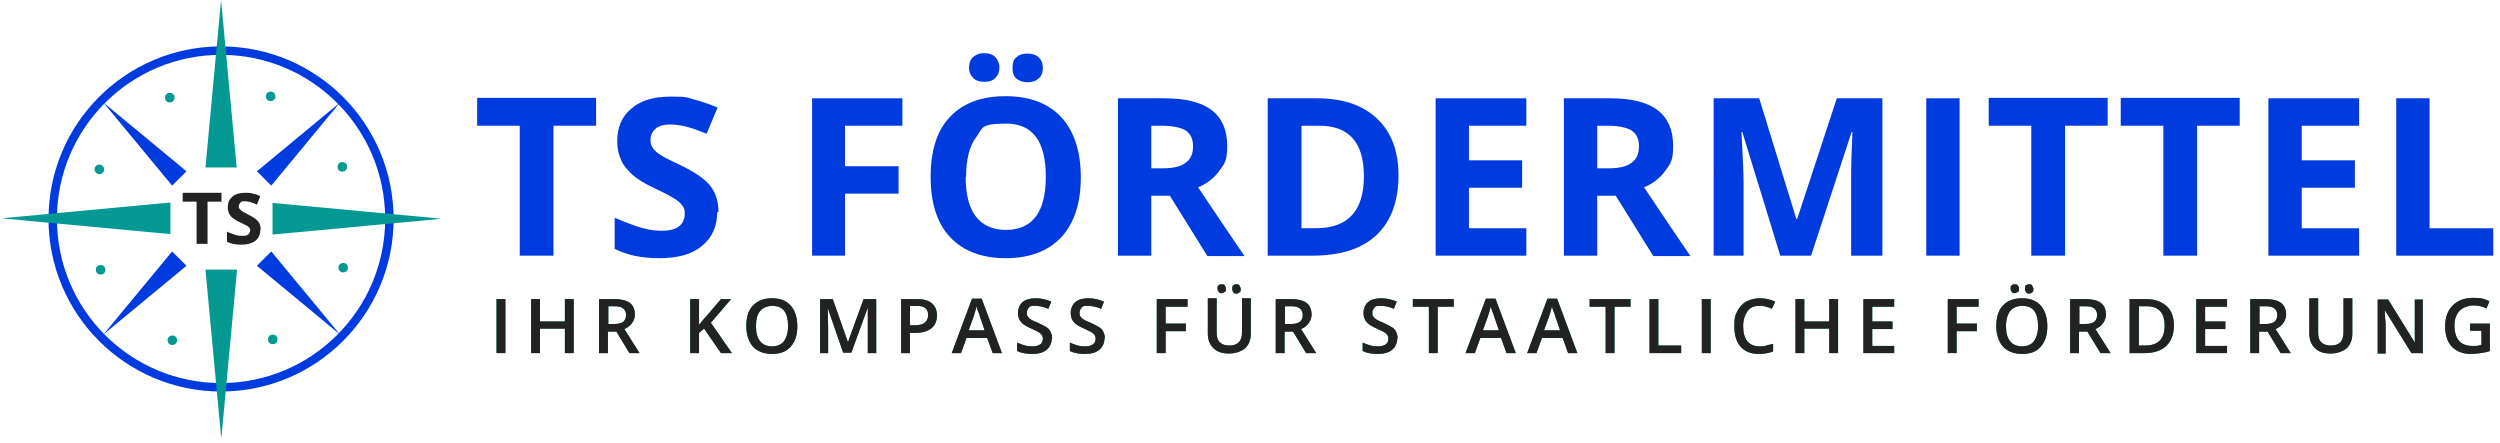 <?xml version="1.0" encoding="UTF-8"?>
<svg xmlns="http://www.w3.org/2000/svg" id="OBJECTS" version="1.1" viewBox="0 0 592.6 104.9">
  <defs>
    <style>
      .st0 {
        fill: #039992;
      }

      .st1 {
        fill: none;
        stroke: #003be0;
        stroke-miterlimit: 10;
        stroke-width: 2px;
      }

      .st2 {
        fill: #003be0;
      }

      .st3 {
        fill: #222;
      }
    </style>
  </defs>
  <g>
    <path class="st2" d="M131.1,60.6h-7.9v-30.8h-10.1v-6.6h28.2v6.6h-10.1v30.8h-.1Z"></path>
    <path class="st2" d="M170,50.3c0,3.4-1.2,6-3.6,8s-5.8,2.9-10.1,2.9-7.5-.7-10.6-2.2v-7.4c2.5,1.1,4.7,1.9,6.4,2.4s3.3.7,4.8.7,3.1-.3,4-1,1.4-1.7,1.4-3-.2-1.4-.6-2-1-1.1-1.8-1.6-2.4-1.4-4.8-2.5c-2.3-1.1-4-2.1-5.1-3.1s-2.1-2.1-2.7-3.4-1-2.8-1-4.6c0-3.3,1.1-5.9,3.4-7.8,2.2-1.9,5.3-2.8,9.3-2.8s3.8.2,5.6.7,3.6,1.1,5.5,1.9l-2.6,6.2c-2-.8-3.6-1.4-4.9-1.7-1.3-.3-2.6-.5-3.8-.5s-2.6.3-3.4,1c-.8.7-1.2,1.6-1.2,2.7s.2,1.3.5,1.8.8,1,1.5,1.5,2.4,1.4,5,2.6c3.5,1.7,5.9,3.3,7.2,5s1.9,3.7,1.9,6.2h-.3Z"></path>
    <path class="st2" d="M200.3,60.6h-7.8V23.3h21.4v6.5h-13.6v9.6h12.7v6.5h-12.7v14.8h0Z"></path>
    <path class="st2" d="M256.2,41.9c0,6.2-1.5,10.9-4.6,14.3-3.1,3.3-7.5,5-13.2,5s-10.1-1.7-13.2-5c-3.1-3.3-4.6-8.1-4.6-14.3s1.5-11,4.6-14.2c3.1-3.3,7.5-4.9,13.2-4.9s10.1,1.7,13.2,5c3,3.3,4.6,8.1,4.6,14.3v-.2ZM228.9,41.9c0,4.2.8,7.3,2.4,9.4s4,3.2,7.1,3.2c6.3,0,9.5-4.2,9.5-12.6s-3.1-12.6-9.4-12.6-5.5,1.1-7.1,3.2c-1.6,2.1-2.4,5.3-2.4,9.4h-.1ZM229.7,16.1c0-1.1.3-2,1-2.6s1.5-.9,2.6-.9,2,.3,2.6.9,1,1.5,1,2.5-.3,1.8-1,2.5-1.5.9-2.6.9-2-.3-2.6-.9-1-1.4-1-2.5h0ZM240,16.1c0-1.2.3-2.1,1-2.6.7-.6,1.5-.8,2.6-.8s2,.3,2.6.9c.7.6,1,1.5,1,2.5s-.3,1.9-1,2.5-1.5.9-2.6.9-1.9-.3-2.6-.8c-.7-.6-1-1.4-1-2.6Z"></path>
    <path class="st2" d="M272.9,46.3v14.3h-7.9V23.3h10.9c5.1,0,8.8.9,11.3,2.8,2.4,1.8,3.7,4.7,3.7,8.4s-.6,4.2-1.8,5.9c-1.2,1.7-2.9,3.1-5.1,4,5.6,8.4,9.3,13.8,11,16.3h-8.8l-8.9-14.3h-4.4ZM272.9,39.9h2.6c2.5,0,4.4-.4,5.5-1.3,1.2-.8,1.8-2.1,1.8-3.9s-.6-3-1.8-3.8c-1.2-.7-3.1-1.1-5.7-1.1h-2.4s0,10.1,0,10.1Z"></path>
    <path class="st2" d="M331.5,41.6c0,6.1-1.8,10.9-5.2,14.1-3.5,3.3-8.6,4.9-15.2,4.9h-10.6V23.3h11.7c6.1,0,10.8,1.6,14.2,4.8s5.1,7.7,5.1,13.5ZM323.3,41.8c0-8-3.5-12-10.6-12h-4.2v24.3h3.4c7.6,0,11.4-4.1,11.4-12.3h0Z"></path>
    <path class="st2" d="M361.8,60.6h-21.5V23.3h21.5v6.5h-13.6v8.2h12.6v6.5h-12.6v9.6h13.6v6.5Z"></path>
    <path class="st2" d="M378.6,46.3v14.3h-7.9V23.3h10.9c5.1,0,8.8.9,11.3,2.8,2.4,1.8,3.7,4.7,3.7,8.4s-.6,4.2-1.8,5.9c-1.2,1.7-2.9,3.1-5.1,4,5.6,8.4,9.3,13.8,11,16.3h-8.8l-8.9-14.3h-4.4ZM378.6,39.9h2.6c2.5,0,4.4-.4,5.5-1.3,1.2-.8,1.8-2.1,1.8-3.9s-.6-3-1.8-3.8c-1.2-.7-3.1-1.1-5.7-1.1h-2.4s0,10.1,0,10.1Z"></path>
    <path class="st2" d="M422,60.6l-9-29.3h-.2c.3,6,.5,9.9.5,11.9v17.4h-7.1V23.3h10.8l8.8,28.6h.2l9.4-28.6h10.8v37.3h-7.4v-20.6c0-1.1.1-4,.3-8.7h-.2l-9.6,29.3h-7.3,0Z"></path>
    <path class="st2" d="M456.6,60.6V23.3h7.9v37.3h-7.9Z"></path>
    <path class="st2" d="M489.4,60.6h-7.9v-30.8h-10.1v-6.6h28.2v6.6h-10.1v30.8h-.1Z"></path>
    <path class="st2" d="M520.7,60.6h-7.9v-30.8h-10.1v-6.6h28.2v6.6h-10.1v30.8h0Z"></path>
    <path class="st2" d="M559.2,60.6h-21.5V23.3h21.5v6.5h-13.6v8.2h12.6v6.5h-12.6v9.6h13.6v6.5Z"></path>
    <path class="st2" d="M568,60.6V23.3h7.9v30.8h15.1v6.5h-23.1,0Z"></path>
  </g>
  <g>
    <g>
      <path class="st0" d="M117.7,83.7v-12.8h2.1v12.8h-2.1Z"></path>
      <path class="st0" d="M136,83.7h-2.1v-5.8h-5.9v5.8h-2.1v-12.8h2.1v5.3h5.9v-5.3h2.1v12.8Z"></path>
      <path class="st0" d="M144.1,78.6v5.1h-2.1v-12.8h3.6c1.7,0,2.9.3,3.7.9s1.2,1.6,1.2,2.8-.8,2.7-2.5,3.4l3.6,5.7h-2.4l-3.1-5.1h-2.1.1ZM144.1,76.8h1.5c1,0,1.7-.2,2.1-.5s.7-.9.7-1.6-.2-1.2-.7-1.6-1.2-.5-2.1-.5h-1.4v4.2h-.1Z"></path>
      <path class="st0" d="M173.3,83.7h-2.4l-4-5.8-1.2,1v4.8h-2.1v-12.8h2.1v6.1c.6-.7,1.1-1.4,1.7-2l3.5-4.1h2.4c-2.2,2.6-3.9,4.5-4.8,5.6l5,7.2h-.2Z"></path>
      <path class="st0" d="M189,77.3c0,2.1-.5,3.7-1.6,4.9s-2.5,1.7-4.4,1.7-3.4-.6-4.5-1.7c-1-1.2-1.6-2.8-1.6-4.9s.5-3.8,1.6-4.9,2.5-1.7,4.5-1.7,3.4.6,4.4,1.7,1.6,2.8,1.6,4.9ZM179.2,77.3c0,1.6.3,2.8,1,3.6.6.8,1.6,1.2,2.8,1.2s2.2-.4,2.8-1.2,1-2,1-3.6-.3-2.8-.9-3.6-1.6-1.2-2.8-1.2-2.2.4-2.9,1.2-1,2-1,3.6h0Z"></path>
      <path class="st0" d="M199.9,83.7l-3.7-10.7h0c0,1.6.1,3.1.1,4.5v6.2h-1.9v-12.8h3l3.6,10.2h0l3.7-10.2h3v12.8h-2v-10.8h0l-3.9,10.7h-1.9Z"></path>
      <path class="st0" d="M222.1,74.7c0,1.3-.4,2.4-1.3,3.1s-2.1,1.1-3.8,1.1h-1.3v4.8h-2.1v-12.8h3.7c1.6,0,2.8.3,3.6,1s1.2,1.6,1.2,2.9h0ZM215.7,77.1h1.1c1.1,0,1.9-.2,2.4-.6s.8-1,.8-1.8-.2-1.3-.7-1.7-1.2-.5-2.1-.5h-1.5v4.5h0Z"></path>
      <path class="st0" d="M235.3,83.7l-1.3-3.6h-4.9l-1.3,3.6h-2.2l4.8-12.9h2.3l4.8,12.9h-2.2ZM233.4,78.3l-1.2-3.5c0-.2-.2-.6-.4-1.1s-.3-.9-.3-1.1c-.2.7-.4,1.5-.7,2.4l-1.2,3.3h3.8Z"></path>
      <path class="st0" d="M249.3,80.2c0,1.1-.4,2-1.2,2.7s-2,1-3.4,1-2.6-.2-3.6-.7v-2c.6.3,1.2.5,1.9.7s1.3.2,1.8.2c.8,0,1.4-.2,1.8-.5.4-.3.6-.7.6-1.3s-.2-.9-.5-1.2-1.1-.7-2.2-1.2c-1.2-.5-2-1-2.5-1.6s-.7-1.3-.7-2.2.4-1.9,1.1-2.5,1.8-.9,3.1-.9,2.5.3,3.7.8l-.7,1.7c-1.1-.5-2.2-.7-3.1-.7s-1.2,0-1.5.4-.5.7-.5,1.2,0,.6.2.9c.1.2.4.5.7.7s.9.5,1.7.8c.9.4,1.6.8,2.1,1.1.5.3.8.7,1,1.2s.3.9.3,1.5h0Z"></path>
      <path class="st0" d="M261.8,80.2c0,1.1-.4,2-1.2,2.7s-2,1-3.4,1-2.6-.2-3.6-.7v-2c.6.3,1.2.5,1.9.7.7.2,1.3.2,1.8.2.8,0,1.4-.2,1.8-.5s.6-.7.6-1.3-.2-.9-.5-1.2-1.1-.7-2.2-1.2c-1.2-.5-2-1-2.5-1.6s-.7-1.3-.7-2.2.4-1.9,1.1-2.5,1.8-.9,3.1-.9,2.5.3,3.7.8l-.7,1.7c-1.1-.5-2.2-.7-3.1-.7s-1.2,0-1.5.4-.5.7-.5,1.2,0,.6.2.9c.1.2.4.5.7.7s.9.5,1.7.8c.9.4,1.6.8,2.1,1.1s.8.7,1,1.2.3.9.3,1.5h0Z"></path>
      <path class="st0" d="M276.3,83.7h-2.1v-12.8h7.3v1.8h-5.2v4h4.8v1.8h-4.8v5.3h0Z"></path>
      <path class="st0" d="M296.5,70.8v8.3c0,.9-.2,1.8-.6,2.5s-1,1.3-1.8,1.6c-.8.4-1.7.6-2.8.6-1.6,0-2.8-.4-3.7-1.3s-1.3-2-1.3-3.5v-8.3h2.1v8.1c0,1.1.2,1.8.7,2.3s1.2.8,2.3.8c2,0,3-1,3-3.1v-8.1h2.1,0ZM288.6,68.4c0-.4,0-.6.3-.8.2-.2.4-.2.7-.2s.6,0,.7.3c.2.2.3.4.3.8s0,.6-.3.7-.4.3-.7.3-.5,0-.7-.3-.3-.4-.3-.8ZM292.1,68.4c0-.4,0-.6.3-.8.2-.2.4-.2.7-.2s.6,0,.7.3.3.4.3.8,0,.6-.3.8-.4.3-.7.3-.5,0-.7-.3c-.2-.2-.3-.4-.3-.8h0Z"></path>
      <path class="st0" d="M304.5,78.6v5.1h-2.1v-12.8h3.6c1.7,0,2.9.3,3.7.9s1.2,1.6,1.2,2.8-.8,2.7-2.5,3.4l3.6,5.7h-2.4l-3.1-5.1h-2.1,0ZM304.5,76.8h1.5c1,0,1.7-.2,2.1-.5s.7-.9.7-1.6-.2-1.2-.7-1.6-1.2-.5-2.1-.5h-1.4v4.2h-.1Z"></path>
      <path class="st0" d="M331.2,80.2c0,1.1-.4,2-1.2,2.7s-2,1-3.4,1-2.6-.2-3.6-.7v-2c.6.3,1.2.5,1.9.7.7.2,1.3.2,1.8.2.8,0,1.4-.2,1.8-.5s.6-.7.6-1.3-.2-.9-.5-1.2-1.1-.7-2.2-1.2c-1.2-.5-2-1-2.5-1.6s-.7-1.3-.7-2.2.4-1.9,1.1-2.5,1.8-.9,3.1-.9,2.5.3,3.7.8l-.7,1.7c-1.1-.5-2.2-.7-3.1-.7s-1.2,0-1.5.4-.5.7-.5,1.2,0,.6.2.9c.1.2.4.5.7.7s.9.5,1.7.8c.9.4,1.6.8,2.1,1.1s.8.7,1,1.2.3.9.3,1.5h0Z"></path>
      <path class="st0" d="M340.8,83.7h-2.1v-11h-3.8v-1.8h9.7v1.8h-3.8v11h0Z"></path>
      <path class="st0" d="M357.1,83.7l-1.3-3.6h-4.9l-1.3,3.6h-2.2l4.8-12.9h2.3l4.8,12.9h-2.2,0ZM355.3,78.3l-1.2-3.5c0-.2-.2-.6-.4-1.1s-.3-.9-.3-1.1c-.2.7-.4,1.5-.7,2.4l-1.2,3.3h3.8Z"></path>
      <path class="st0" d="M371.7,83.7l-1.3-3.6h-4.9l-1.3,3.6h-2.2l4.8-12.9h2.3l4.8,12.9h-2.2,0ZM369.8,78.3l-1.2-3.5c0-.2-.2-.6-.4-1.1s-.3-.9-.3-1.1c-.2.7-.4,1.5-.7,2.4l-1.2,3.3h3.8Z"></path>
      <path class="st0" d="M382.7,83.7h-2.1v-11h-3.8v-1.8h9.7v1.8h-3.8v11h0Z"></path>
      <path class="st0" d="M391,83.7v-12.8h2.1v11h5.4v1.8h-7.5Z"></path>
      <path class="st0" d="M403.4,83.7v-12.8h2.1v12.8h-2.1Z"></path>
      <path class="st0" d="M417,72.5c-1.2,0-2.2.4-2.8,1.3s-1,2-1,3.5.3,2.8,1,3.6,1.6,1.2,2.9,1.2,1.1,0,1.6-.2,1-.2,1.6-.4v1.8c-1,.4-2.2.6-3.4.6-1.9,0-3.3-.6-4.3-1.7s-1.5-2.8-1.5-4.9.2-2.5.7-3.5,1.2-1.8,2.1-2.3,2-.8,3.3-.8,2.5.3,3.6.8l-.8,1.7c-.4-.2-.9-.4-1.4-.5-.5-.2-1-.2-1.5-.2h-.1Z"></path>
      <path class="st0" d="M435.7,83.7h-2.1v-5.8h-5.9v5.8h-2.1v-12.8h2.1v5.3h5.9v-5.3h2.1v12.8Z"></path>
      <path class="st0" d="M449,83.7h-7.3v-12.8h7.3v1.8h-5.2v3.5h4.8v1.8h-4.8v4h5.2v1.8h0Z"></path>
      <path class="st0" d="M463.8,83.7h-2.1v-12.8h7.3v1.8h-5.2v4h4.8v1.8h-4.8v5.3h0Z"></path>
      <path class="st0" d="M485.3,77.3c0,2.1-.5,3.7-1.6,4.9-1,1.2-2.5,1.7-4.4,1.7s-3.4-.6-4.5-1.7c-1-1.2-1.6-2.8-1.6-4.9s.5-3.8,1.6-4.9c1-1.1,2.5-1.7,4.5-1.7s3.4.6,4.4,1.7,1.6,2.8,1.6,4.9ZM475.5,77.3c0,1.6.3,2.8,1,3.6.6.8,1.6,1.2,2.8,1.2s2.2-.4,2.8-1.2,1-2,1-3.6-.3-2.8-.9-3.6c-.6-.8-1.6-1.2-2.8-1.2s-2.2.4-2.9,1.2c-.6.8-1,2-1,3.6ZM476.6,68.4c0-.4,0-.6.3-.8.2-.2.4-.2.7-.2s.6,0,.7.3c.2.2.3.4.3.8s0,.6-.3.7-.4.3-.7.3-.5,0-.7-.3c-.2-.2-.3-.4-.3-.8ZM480,68.4c0-.4,0-.6.3-.8.2-.2.4-.2.7-.2s.6,0,.7.3.3.4.3.8,0,.6-.3.8-.4.3-.7.3-.5,0-.7-.3-.3-.4-.3-.8h0Z"></path>
      <path class="st0" d="M492.8,78.6v5.1h-2.1v-12.8h3.6c1.7,0,2.9.3,3.7.9s1.2,1.6,1.2,2.8-.8,2.7-2.5,3.4l3.6,5.7h-2.4l-3.1-5.1h-2.1,0ZM492.8,76.8h1.5c1,0,1.7-.2,2.1-.5s.7-.9.7-1.6-.2-1.2-.7-1.6-1.2-.5-2.1-.5h-1.4v4.2h-.1Z"></path>
      <path class="st0" d="M515.3,77.1c0,2.1-.6,3.7-1.8,4.9-1.2,1.1-2.9,1.7-5.1,1.7h-3.6v-12.8h4c2,0,3.6.6,4.8,1.7s1.7,2.7,1.7,4.6h0ZM513.1,77.2c0-3.1-1.4-4.6-4.3-4.6h-1.8v9.3h1.5c3.1,0,4.6-1.6,4.6-4.7Z"></path>
      <path class="st0" d="M527.9,83.7h-7.3v-12.8h7.3v1.8h-5.2v3.5h4.8v1.8h-4.8v4h5.2v1.8h0Z"></path>
      <path class="st0" d="M535.5,78.6v5.1h-2.1v-12.8h3.6c1.7,0,2.9.3,3.7.9s1.2,1.6,1.2,2.8-.8,2.7-2.5,3.4l3.6,5.7h-2.4l-3.1-5.1h-2.1,0ZM535.5,76.8h1.5c1,0,1.7-.2,2.1-.5s.7-.9.7-1.6-.2-1.2-.7-1.6-1.2-.5-2.1-.5h-1.4v4.2h0Z"></path>
      <path class="st0" d="M557.6,70.8v8.3c0,.9-.2,1.8-.6,2.5-.4.7-1,1.3-1.8,1.6-.8.4-1.7.6-2.8.6-1.6,0-2.8-.4-3.7-1.3s-1.3-2-1.3-3.5v-8.3h2.1v8.1c0,1.1.2,1.8.7,2.3s1.2.8,2.3.8c2,0,3-1,3-3.1v-8.1h2.1Z"></path>
      <path class="st0" d="M574.2,83.7h-2.6l-6.3-10.2h0v.6c0,1.1.2,2.1.2,3v6.7h-1.9v-12.8h2.5l6.3,10.2h0v-10.2h1.9v12.8h-.1Z"></path>
      <path class="st0" d="M585.5,76.7h4.7v6.5c-.8.3-1.5.4-2.2.5s-1.5.2-2.3.2c-1.9,0-3.4-.6-4.5-1.7-1.1-1.2-1.6-2.8-1.6-4.9s.6-3.7,1.8-4.9,2.8-1.8,4.9-1.8,2.6.3,3.8.8l-.7,1.7c-1-.5-2.1-.7-3.1-.7s-2.5.4-3.3,1.3-1.2,2-1.2,3.5.4,2.8,1.1,3.6c.7.8,1.8,1.2,3.1,1.2s1.4,0,2.2-.3v-3.3h-2.7v-1.8h0Z"></path>
    </g>
    <g>
      <path class="st3" d="M117.7,83.7v-12.8h2.1v12.8h-2.1Z"></path>
      <path class="st3" d="M136,83.7h-2.1v-5.8h-5.9v5.8h-2.1v-12.8h2.1v5.3h5.9v-5.3h2.1v12.8Z"></path>
      <path class="st3" d="M144.1,78.6v5.1h-2.1v-12.8h3.6c1.7,0,2.9.3,3.7.9s1.2,1.6,1.2,2.8-.8,2.7-2.5,3.4l3.6,5.7h-2.4l-3.1-5.1h-2.1.1ZM144.1,76.8h1.5c1,0,1.7-.2,2.1-.5s.7-.9.7-1.6-.2-1.2-.7-1.6-1.2-.5-2.1-.5h-1.4v4.2h-.1Z"></path>
      <path class="st3" d="M173.3,83.7h-2.4l-4-5.8-1.2,1v4.8h-2.1v-12.8h2.1v6.1c.6-.7,1.1-1.4,1.7-2l3.5-4.1h2.4c-2.2,2.6-3.9,4.5-4.8,5.6l5,7.2h-.2Z"></path>
      <path class="st3" d="M189,77.3c0,2.1-.5,3.7-1.6,4.9s-2.5,1.7-4.4,1.7-3.4-.6-4.5-1.7c-1-1.2-1.6-2.8-1.6-4.9s.5-3.8,1.6-4.9,2.5-1.7,4.5-1.7,3.4.6,4.4,1.7,1.6,2.8,1.6,4.9ZM179.2,77.3c0,1.6.3,2.8,1,3.6.6.8,1.6,1.2,2.8,1.2s2.2-.4,2.8-1.2,1-2,1-3.6-.3-2.8-.9-3.6-1.6-1.2-2.8-1.2-2.2.4-2.9,1.2-1,2-1,3.6h0Z"></path>
      <path class="st3" d="M199.9,83.7l-3.7-10.7h0c0,1.6.1,3.1.1,4.5v6.2h-1.9v-12.8h3l3.6,10.2h0l3.7-10.2h3v12.8h-2v-10.8h0l-3.9,10.7h-1.9Z"></path>
      <path class="st3" d="M222.1,74.7c0,1.3-.4,2.4-1.3,3.1s-2.1,1.1-3.8,1.1h-1.3v4.8h-2.1v-12.8h3.7c1.6,0,2.8.3,3.6,1s1.2,1.6,1.2,2.9h0ZM215.7,77.1h1.1c1.1,0,1.9-.2,2.4-.6s.8-1,.8-1.8-.2-1.3-.7-1.7-1.2-.5-2.1-.5h-1.5v4.5h0Z"></path>
      <path class="st3" d="M235.3,83.7l-1.3-3.6h-4.9l-1.3,3.6h-2.2l4.8-12.9h2.3l4.8,12.9h-2.2ZM233.4,78.3l-1.2-3.5c0-.2-.2-.6-.4-1.1s-.3-.9-.3-1.1c-.2.7-.4,1.5-.7,2.4l-1.2,3.3h3.8Z"></path>
      <path class="st3" d="M249.3,80.2c0,1.1-.4,2-1.2,2.7s-2,1-3.4,1-2.6-.2-3.6-.7v-2c.6.3,1.2.5,1.9.7s1.3.2,1.8.2c.8,0,1.4-.2,1.8-.5.4-.3.6-.7.6-1.3s-.2-.9-.5-1.2-1.1-.7-2.2-1.2c-1.2-.5-2-1-2.5-1.6s-.7-1.3-.7-2.2.4-1.9,1.1-2.5,1.8-.9,3.1-.9,2.5.3,3.7.8l-.7,1.7c-1.1-.5-2.2-.7-3.1-.7s-1.2,0-1.5.4-.5.7-.5,1.2,0,.6.2.9c.1.2.4.5.7.7s.9.5,1.7.8c.9.4,1.6.8,2.1,1.1.5.3.8.7,1,1.2s.3.9.3,1.5h0Z"></path>
      <path class="st3" d="M261.8,80.2c0,1.1-.4,2-1.2,2.7s-2,1-3.4,1-2.6-.2-3.6-.7v-2c.6.3,1.2.5,1.9.7.7.2,1.3.2,1.8.2.8,0,1.4-.2,1.8-.5s.6-.7.6-1.3-.2-.9-.5-1.2-1.1-.7-2.2-1.2c-1.2-.5-2-1-2.5-1.6s-.7-1.3-.7-2.2.4-1.9,1.1-2.5,1.8-.9,3.1-.9,2.5.3,3.7.8l-.7,1.7c-1.1-.5-2.2-.7-3.1-.7s-1.2,0-1.5.4-.5.7-.5,1.2,0,.6.2.9c.1.2.4.5.7.7s.9.5,1.7.8c.9.4,1.6.8,2.1,1.1s.8.7,1,1.2.3.9.3,1.5h0Z"></path>
      <path class="st3" d="M276.3,83.7h-2.1v-12.8h7.3v1.8h-5.2v4h4.8v1.8h-4.8v5.3h0Z"></path>
      <path class="st3" d="M296.5,70.8v8.3c0,.9-.2,1.8-.6,2.5s-1,1.3-1.8,1.6c-.8.4-1.7.6-2.8.6-1.6,0-2.8-.4-3.7-1.3s-1.3-2-1.3-3.5v-8.3h2.1v8.1c0,1.1.2,1.8.7,2.3s1.2.8,2.3.8c2,0,3-1,3-3.1v-8.1h2.1,0ZM288.6,68.4c0-.4,0-.6.3-.8.2-.2.4-.2.7-.2s.6,0,.7.3c.2.2.3.4.3.8s0,.6-.3.7-.4.3-.7.3-.5,0-.7-.3-.3-.4-.3-.8ZM292.1,68.4c0-.4,0-.6.3-.8.2-.2.4-.2.7-.2s.6,0,.7.3.3.4.3.8,0,.6-.3.8-.4.3-.7.3-.5,0-.7-.3c-.2-.2-.3-.4-.3-.8h0Z"></path>
      <path class="st3" d="M304.5,78.6v5.1h-2.1v-12.8h3.6c1.7,0,2.9.3,3.7.9s1.2,1.6,1.2,2.8-.8,2.7-2.5,3.4l3.6,5.7h-2.4l-3.1-5.1h-2.1,0ZM304.5,76.8h1.5c1,0,1.7-.2,2.1-.5s.7-.9.7-1.6-.2-1.2-.7-1.6-1.2-.5-2.1-.5h-1.4v4.2h-.1Z"></path>
      <path class="st3" d="M331.2,80.2c0,1.1-.4,2-1.2,2.7s-2,1-3.4,1-2.6-.2-3.6-.7v-2c.6.3,1.2.5,1.9.7.7.2,1.3.2,1.8.2.8,0,1.4-.2,1.8-.5s.6-.7.6-1.3-.2-.9-.5-1.2-1.1-.7-2.2-1.2c-1.2-.5-2-1-2.5-1.6s-.7-1.3-.7-2.2.4-1.9,1.1-2.5,1.8-.9,3.1-.9,2.5.3,3.7.8l-.7,1.7c-1.1-.5-2.2-.7-3.1-.7s-1.2,0-1.5.4-.5.7-.5,1.2,0,.6.2.9c.1.2.4.5.7.7s.9.5,1.7.8c.9.4,1.6.8,2.1,1.1s.8.7,1,1.2.3.9.3,1.5h0Z"></path>
      <path class="st3" d="M340.8,83.7h-2.1v-11h-3.8v-1.8h9.7v1.8h-3.8v11h0Z"></path>
      <path class="st3" d="M357.1,83.7l-1.3-3.6h-4.9l-1.3,3.6h-2.2l4.8-12.9h2.3l4.8,12.9h-2.2,0ZM355.3,78.3l-1.2-3.5c0-.2-.2-.6-.4-1.1s-.3-.9-.3-1.1c-.2.7-.4,1.5-.7,2.4l-1.2,3.3h3.8Z"></path>
      <path class="st3" d="M371.7,83.7l-1.3-3.6h-4.9l-1.3,3.6h-2.2l4.8-12.9h2.3l4.8,12.9h-2.2,0ZM369.8,78.3l-1.2-3.5c0-.2-.2-.6-.4-1.1s-.3-.9-.3-1.1c-.2.7-.4,1.5-.7,2.4l-1.2,3.3h3.8Z"></path>
      <path class="st3" d="M382.7,83.7h-2.1v-11h-3.8v-1.8h9.7v1.8h-3.8v11h0Z"></path>
      <path class="st3" d="M391,83.7v-12.8h2.1v11h5.4v1.8h-7.5Z"></path>
      <path class="st3" d="M403.4,83.7v-12.8h2.1v12.8h-2.1Z"></path>
      <path class="st3" d="M417,72.5c-1.2,0-2.2.4-2.8,1.3s-1,2-1,3.5.3,2.8,1,3.6,1.6,1.2,2.9,1.2,1.1,0,1.6-.2,1-.2,1.6-.4v1.8c-1,.4-2.2.6-3.4.6-1.9,0-3.3-.6-4.3-1.7s-1.5-2.8-1.5-4.9.2-2.5.7-3.5,1.2-1.8,2.1-2.3,2-.8,3.3-.8,2.5.3,3.6.8l-.8,1.7c-.4-.2-.9-.4-1.4-.5-.5-.2-1-.2-1.5-.2h-.1Z"></path>
      <path class="st3" d="M435.7,83.7h-2.1v-5.8h-5.9v5.8h-2.1v-12.8h2.1v5.3h5.9v-5.3h2.1v12.8Z"></path>
      <path class="st3" d="M449,83.7h-7.3v-12.8h7.3v1.8h-5.2v3.5h4.8v1.8h-4.8v4h5.2v1.8h0Z"></path>
      <path class="st3" d="M463.8,83.7h-2.1v-12.8h7.3v1.8h-5.2v4h4.8v1.8h-4.8v5.3h0Z"></path>
      <path class="st3" d="M485.3,77.3c0,2.1-.5,3.7-1.6,4.9-1,1.2-2.5,1.7-4.4,1.7s-3.4-.6-4.5-1.7c-1-1.2-1.6-2.8-1.6-4.9s.5-3.8,1.6-4.9c1-1.1,2.5-1.7,4.5-1.7s3.4.6,4.4,1.7,1.6,2.8,1.6,4.9ZM475.5,77.3c0,1.6.3,2.8,1,3.6.6.8,1.6,1.2,2.8,1.2s2.2-.4,2.8-1.2,1-2,1-3.6-.3-2.8-.9-3.6c-.6-.8-1.6-1.2-2.8-1.2s-2.2.4-2.9,1.2c-.6.8-1,2-1,3.6ZM476.6,68.4c0-.4,0-.6.3-.8.2-.2.4-.2.7-.2s.6,0,.7.3c.2.2.3.4.3.8s0,.6-.3.7-.4.3-.7.3-.5,0-.7-.3c-.2-.2-.3-.4-.3-.8ZM480,68.4c0-.4,0-.6.3-.8.2-.2.4-.2.7-.2s.6,0,.7.3.3.4.3.8,0,.6-.3.8-.4.3-.7.3-.5,0-.7-.3-.3-.4-.3-.8h0Z"></path>
      <path class="st3" d="M492.8,78.6v5.1h-2.1v-12.8h3.6c1.7,0,2.9.3,3.7.9s1.2,1.6,1.2,2.8-.8,2.7-2.5,3.4l3.6,5.7h-2.4l-3.1-5.1h-2.1,0ZM492.8,76.8h1.5c1,0,1.7-.2,2.1-.5s.7-.9.7-1.6-.2-1.2-.7-1.6-1.2-.5-2.1-.5h-1.4v4.2h-.1Z"></path>
      <path class="st3" d="M515.3,77.1c0,2.1-.6,3.7-1.8,4.9-1.2,1.1-2.9,1.7-5.1,1.7h-3.6v-12.8h4c2,0,3.6.6,4.8,1.7s1.7,2.7,1.7,4.6h0ZM513.1,77.2c0-3.1-1.4-4.6-4.3-4.6h-1.8v9.3h1.5c3.1,0,4.6-1.6,4.6-4.7Z"></path>
      <path class="st3" d="M527.9,83.7h-7.3v-12.8h7.3v1.8h-5.2v3.5h4.8v1.8h-4.8v4h5.2v1.8h0Z"></path>
      <path class="st3" d="M535.5,78.6v5.1h-2.1v-12.8h3.6c1.7,0,2.9.3,3.7.9s1.2,1.6,1.2,2.8-.8,2.7-2.5,3.4l3.6,5.7h-2.4l-3.1-5.1h-2.1,0ZM535.5,76.8h1.5c1,0,1.7-.2,2.1-.5s.7-.9.7-1.6-.2-1.2-.7-1.6-1.2-.5-2.1-.5h-1.4v4.2h0Z"></path>
      <path class="st3" d="M557.6,70.8v8.3c0,.9-.2,1.8-.6,2.5-.4.7-1,1.3-1.8,1.6-.8.4-1.7.6-2.8.6-1.6,0-2.8-.4-3.7-1.3s-1.3-2-1.3-3.5v-8.3h2.1v8.1c0,1.1.2,1.8.7,2.3s1.2.8,2.3.8c2,0,3-1,3-3.1v-8.1h2.1Z"></path>
      <path class="st3" d="M574.2,83.7h-2.6l-6.3-10.2h0v.6c0,1.1.2,2.1.2,3v6.7h-1.9v-12.8h2.5l6.3,10.2h0v-10.2h1.9v12.8h-.1Z"></path>
      <path class="st3" d="M585.5,76.7h4.7v6.5c-.8.3-1.5.4-2.2.5s-1.5.2-2.3.2c-1.9,0-3.4-.6-4.5-1.7-1.1-1.2-1.6-2.8-1.6-4.9s.6-3.7,1.8-4.9,2.8-1.8,4.9-1.8,2.6.3,3.8.8l-.7,1.7c-1-.5-2.1-.7-3.1-.7s-2.5.4-3.3,1.3-1.2,2-1.2,3.5.4,2.8,1.1,3.6c.7.8,1.8,1.2,3.1,1.2s1.4,0,2.2-.3v-3.3h-2.7v-1.8h0Z"></path>
    </g>
  </g>
  <circle class="st1" cx="52.4" cy="51.9" r="39.9"></circle>
  <g>
    <g>
      <g>
        <path class="st0" d="M56.2,39.7h-7.5L52.4,0l3.7,39.6h0ZM52.5,103.5l3.7-39.6h-7.5l3.7,39.6h.1ZM104.2,51.8l-39.6-3.7v7.5l39.6-3.7h0ZM.8,51.8l39.6,3.7v-7.5L.8,51.7h0Z"></path>
        <path class="st2" d="M64.3,44l-3.4-3.4,19.7-16.3-16.3,19.7ZM24.5,24.3l16.3,19.7,3.4-3.4-19.7-16.3ZM24.5,79.3l19.7-16.3-3.4-3.4-16.3,19.7ZM80.6,79.3l-16.3-19.7-3.4,3.4,19.7,16.3Z"></path>
      </g>
      <g>
        <path class="st0" d="M41.3,22.7c-.2-.6-.9-.8-1.5-.6s-.8.9-.6,1.5.9.8,1.5.6.8-.9.6-1.5Z"></path>
        <path class="st0" d="M65.7,80c-.2-.6-.9-.8-1.5-.6-.6.2-.8.9-.6,1.5.2.6.9.8,1.5.6.6-.2.8-.9.6-1.5Z"></path>
        <path class="st0" d="M81.6,40.6c.6-.2.8-.9.6-1.5-.2-.6-.9-.8-1.5-.6s-.8.9-.6,1.5.9.8,1.5.6Z"></path>
        <path class="st0" d="M24.3,65c.6-.2.8-.9.6-1.5s-.9-.8-1.5-.6c-.6.2-.8.9-.6,1.5.2.6.9.8,1.5.6Z"></path>
        <path class="st0" d="M65.2,23.3c.2-.6,0-1.2-.6-1.5-.6-.2-1.2,0-1.5.6-.2.6,0,1.2.6,1.5.6.2,1.2,0,1.5-.6Z"></path>
        <path class="st0" d="M41.9,81.1c.2-.6,0-1.2-.6-1.5-.6-.2-1.2,0-1.5.6-.2.6,0,1.2.6,1.5.6.2,1.2,0,1.5-.6Z"></path>
        <path class="st0" d="M24,39.1c-.6-.2-1.2,0-1.5.6-.2.6,0,1.2.6,1.5.6.2,1.2,0,1.5-.6.2-.6,0-1.2-.6-1.5Z"></path>
        <path class="st0" d="M81.8,62.4c-.6-.2-1.2,0-1.5.6-.2.6,0,1.2.6,1.5.6.2,1.2,0,1.5-.6.2-.6,0-1.2-.6-1.5Z"></path>
      </g>
    </g>
    <g>
      <path class="st3" d="M49.2,57.8h-2.6v-10h-3.3v-2.1h9.2v2.1h-3.3s0,10,0,10Z"></path>
      <path class="st3" d="M61.7,54.5c0,1.1-.4,2-1.2,2.6-.8.6-1.9.9-3.3.9s-2.4-.2-3.4-.7v-2.4c.8.4,1.5.6,2.1.8.6.2,1.1.2,1.6.2s1,0,1.3-.3c.3-.2.5-.5.5-1s0-.4-.2-.6-.3-.4-.6-.5c-.3-.2-.8-.4-1.6-.8-.7-.3-1.3-.7-1.7-1s-.7-.7-.9-1.1c-.2-.4-.3-.9-.3-1.5,0-1.1.4-1.9,1.1-2.5.7-.6,1.7-.9,3-.9s1.2,0,1.8.2c.6,0,1.2.4,1.8.6l-.8,2c-.6-.3-1.2-.5-1.6-.6s-.8-.2-1.2-.2-.9,0-1.1.3-.4.5-.4.9,0,.4.2.6.3.3.5.5.8.4,1.6.9c1.1.5,1.9,1.1,2.3,1.6.4.5.6,1.2.6,2h-.1Z"></path>
    </g>
  </g>
</svg>
